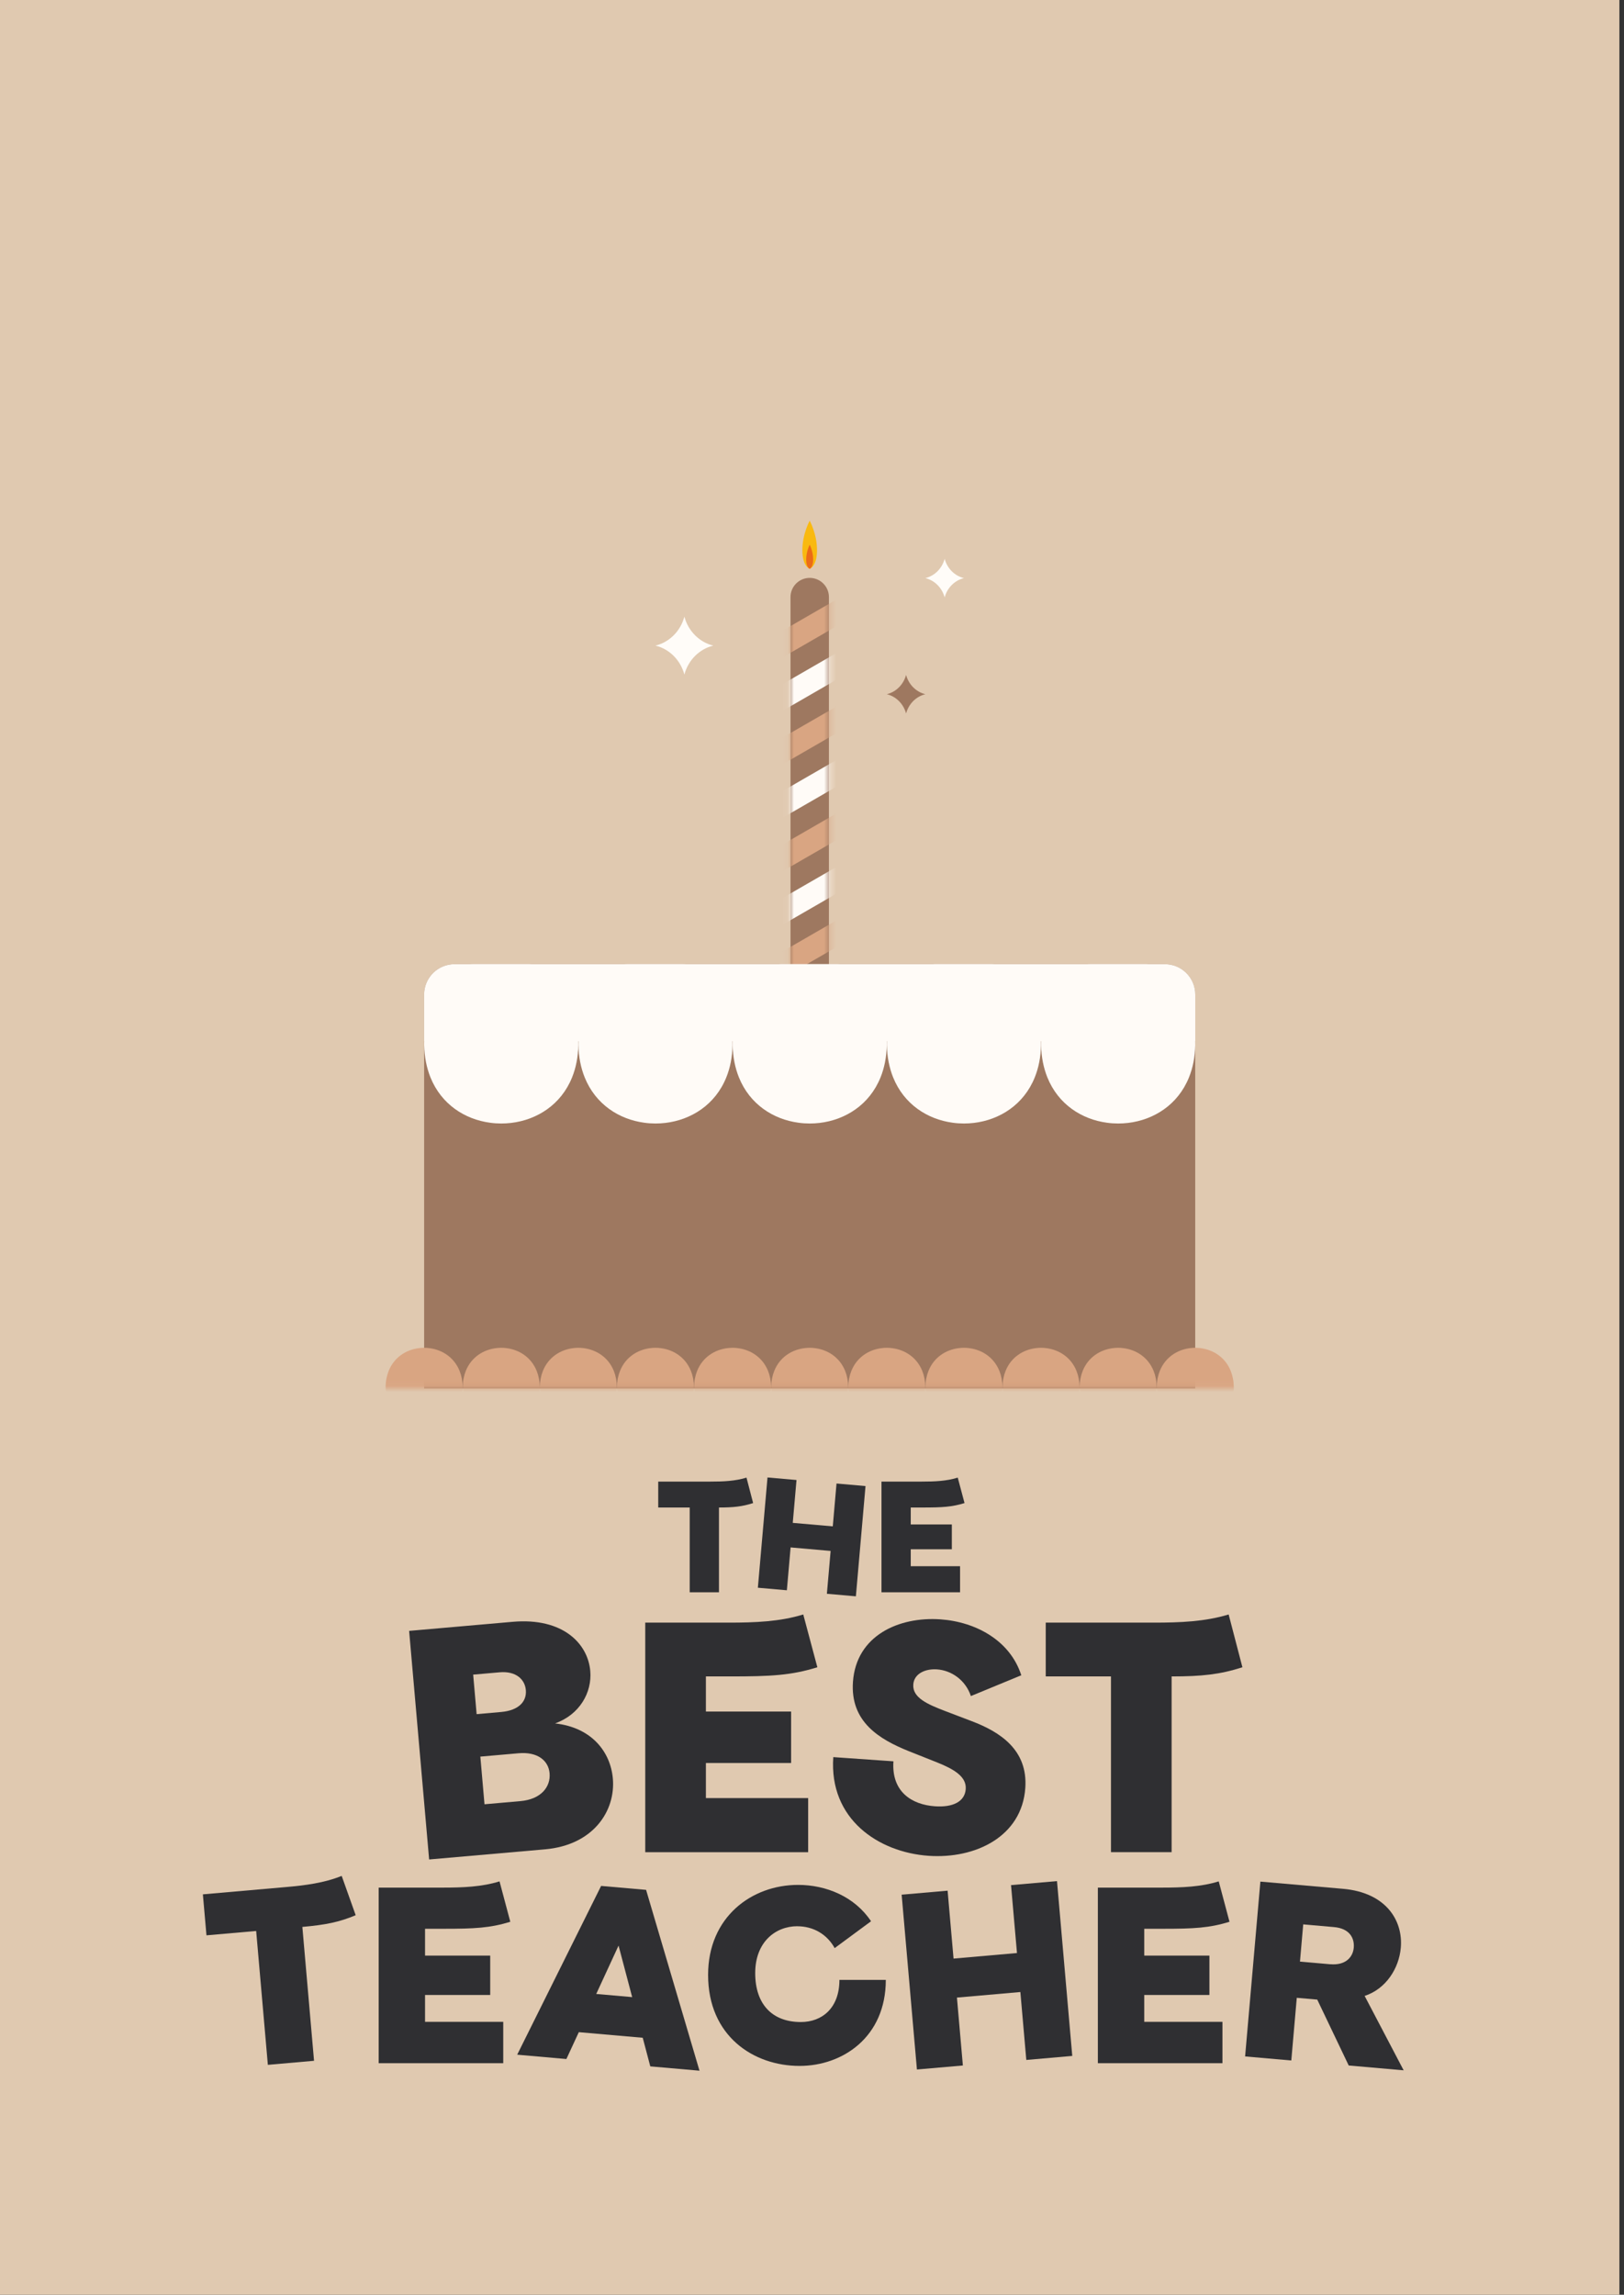 <svg width="269" height="380" viewBox="0 0 269 380" fill="none" xmlns="http://www.w3.org/2000/svg">
<rect x="0" y="0" width="269" height="380" fill="#333333" stroke="none"/>
<path d="M268.235 0H0V380H268.235V0Z" fill="#E0C9B0"/>
<path d="M134.118 95.696C135.874 95.696 137.305 97.12 137.305 98.883V174.94H130.938V98.883C130.938 97.127 132.362 95.696 134.124 95.696H134.118Z" fill="#9E7860"/>
<mask id="mask0_380_27211" style="mask-type:luminance" maskUnits="userSpaceOnUse" x="130" y="95" width="8" height="80">
<path d="M134.118 95.696C135.874 95.696 137.305 97.12 137.305 98.883V174.94H130.938V98.883C130.938 97.127 132.362 95.696 134.124 95.696H134.118Z" fill="white"/>
</mask>
<g mask="url(#mask0_380_27211)">
<path d="M170.824 133.784L115.913 165.474L117.828 168.793L172.739 137.103L170.824 133.784Z" fill="#D9A582"/>
<path d="M163.159 120.495L108.248 152.186L110.163 155.504L165.074 123.814L163.159 120.495Z" fill="#D9A582"/>
<path d="M155.496 107.213L100.585 138.904L102.5 142.222L157.411 110.532L155.496 107.213Z" fill="#D9A582"/>
<path d="M147.826 93.928L92.915 125.618L94.83 128.937L149.741 97.247L147.826 93.928Z" fill="#D9A582"/>
<path d="M178.493 147.063L123.582 178.753L125.497 182.072L180.408 150.382L178.493 147.063Z" fill="#CFB0F0"/>
<path d="M174.665 140.422L119.754 172.112L121.669 175.431L176.58 143.741L174.665 140.422Z" fill="#FFFBF7"/>
<path d="M166.995 127.143L112.084 158.833L113.999 162.152L168.91 130.462L166.995 127.143Z" fill="#FFFBF7"/>
<path d="M159.331 113.855L104.42 145.545L106.335 148.864L161.246 117.173L159.331 113.855Z" fill="#FFFBF7"/>
<path d="M151.661 100.569L96.75 132.259L98.665 135.578L153.576 103.888L151.661 100.569Z" fill="#FFFBF7"/>
</g>
<path d="M132.904 91.111C132.904 93.812 134.118 94.195 134.118 94.195C134.118 94.195 135.331 93.812 135.331 91.111C135.331 88.409 134.118 86.219 134.118 86.219C134.118 86.219 132.904 88.409 132.904 91.111Z" fill="#F9B910"/>
<path d="M133.537 92.65C133.537 93.997 134.112 94.195 134.112 94.195C134.112 94.195 134.693 94.004 134.693 92.65C134.693 91.296 134.118 90.204 134.118 90.204C134.118 90.204 133.537 91.296 133.537 92.65Z" fill="#EB6B18"/>
<path d="M197.983 229.916H70.252V164.696C70.252 161.918 72.506 159.664 75.285 159.664H192.944C195.722 159.664 197.977 161.918 197.977 164.696V229.916H197.983Z" fill="#9E7860"/>
<path d="M109.037 245.346H117.678C119.772 245.346 121.765 245.269 123.649 244.688L124.748 248.903C122.966 249.478 121.503 249.638 119.089 249.638V263.675H114.242V249.638H109.03V245.346H109.037Z" fill="#2F2F32"/>
<path d="M141.768 264.346L136.965 263.924L137.585 256.829L130.955 256.248L130.336 263.343L125.533 262.922L127.13 244.663L131.933 245.084L131.313 252.18L137.942 252.761L138.562 245.665L143.364 246.087L141.768 264.346Z" fill="#2F2F32"/>
<path d="M146.015 245.346H152.696C154.79 245.346 156.783 245.269 158.641 244.688L159.765 248.903C157.671 249.555 156.023 249.638 152.823 249.638H150.856V252.441H157.664V256.554H150.856V259.358H159.025V263.675H146.009V245.346H146.015Z" fill="#2F2F32"/>
<path d="M67.768 270.068L84.909 268.567C93.288 267.833 97.382 272.214 97.772 276.704C98.085 280.274 96.009 283.94 91.941 285.39C97.995 286.06 101.125 290.09 101.514 294.522C101.98 299.823 98.34 305.533 90.28 306.242L71.082 307.921L67.768 270.068ZM83.006 283.499C85.925 283.244 87.266 281.762 87.1 279.872C86.946 278.09 85.458 276.691 82.757 276.927L78.376 277.311L78.95 283.857L83.006 283.499ZM86.206 298.258C89.61 297.958 91.232 295.908 91.034 293.641C90.849 291.533 89.028 290.058 85.893 290.333L79.564 290.888L80.253 298.782L86.199 298.258H86.206Z" fill="#2F2F32"/>
<path d="M106.879 268.702H120.725C125.068 268.702 129.194 268.542 133.051 267.348L135.388 276.091C131.046 277.445 127.622 277.611 121 277.611H116.925V283.423H131.039V291.949H116.925V297.76H133.862V306.721H106.879V268.721V268.702Z" fill="#2F2F32"/>
<path d="M155.206 276.442C153.258 276.308 151.399 277.157 151.278 278.946C151.125 281.111 153.551 282.209 156.732 283.41L160.922 285.006C165.692 286.807 170.271 289.796 169.831 296.081C169.269 304.147 161.554 307.851 153.807 307.315C145.524 306.734 137.304 301.26 138.026 290.972L147.989 291.668C147.638 296.707 151.022 298.846 154.867 299.114C157.792 299.319 159.817 298.374 159.964 296.26C160.11 294.203 158.016 292.964 155.212 291.846L150.55 289.994C145.626 288.015 140.823 285.121 141.283 278.518C141.819 270.828 148.896 267.68 155.774 268.159C161.675 268.574 167.334 271.691 169.167 277.419L160.819 280.862C159.919 278.186 157.581 276.608 155.199 276.442H155.206Z" fill="#2F2F32"/>
<path d="M173.222 268.702H191.136C195.479 268.702 199.605 268.542 203.514 267.348L205.794 276.091C202.102 277.285 199.062 277.611 194.068 277.611V306.708H184.022V277.611H173.216V268.708L173.222 268.702Z" fill="#2F2F32"/>
<path d="M33.612 313.695L47.26 312.5C50.568 312.213 53.704 311.811 56.597 310.642L58.915 317.15C56.182 318.306 53.889 318.753 50.083 319.091L52.018 341.259L44.367 341.93L42.432 319.762L34.199 320.484L33.605 313.701L33.612 313.695Z" fill="#2F2F32"/>
<path d="M62.728 312.583H73.317C76.638 312.583 79.793 312.462 82.743 311.549L84.525 318.236C81.204 319.27 78.586 319.398 73.521 319.398H70.405V323.843H81.198V330.364H70.405V334.809H83.357V341.661H62.722V312.603L62.728 312.583Z" fill="#2F2F32"/>
<path d="M99.572 312.302L107.018 312.954L115.864 342.9L107.714 342.185L106.463 337.446L95.874 336.52L93.817 340.965L85.668 340.25L99.572 312.296V312.302ZM104.713 330.715L102.458 322.182L98.76 330.191L104.719 330.715H104.713Z" fill="#2F2F32"/>
<path d="M132.068 318.976C128.453 318.976 125.093 321.588 125.093 326.742C125.093 331.896 127.916 334.841 132.649 334.841C136.18 334.841 139.042 332.516 139.042 327.866H146.725C146.725 337.331 139.585 342.108 132.444 342.108C124.806 342.108 117.289 337.165 117.289 327.036C117.289 317.444 124.512 312.13 132.195 312.13C136.845 312.13 141.577 314.078 144.279 318.153L138.256 322.598C136.966 320.273 134.686 318.983 132.068 318.983V318.976Z" fill="#2F2F32"/>
<path d="M177.61 340.454L169.997 341.119L169.014 329.872L158.508 330.792L159.491 342.038L151.879 342.702L149.35 313.752L156.962 313.088L157.946 324.335L168.452 323.415L167.468 312.168L175.081 311.504L177.61 340.454Z" fill="#2F2F32"/>
<path d="M181.857 312.583H192.446C195.767 312.583 198.922 312.462 201.872 311.549L203.654 318.236C200.333 319.27 197.715 319.398 192.65 319.398H189.534V323.843H200.327V330.364H189.534V334.809H202.486V341.661H181.851V312.603L181.857 312.583Z" fill="#2F2F32"/>
<path d="M232.029 322.54C231.729 325.976 229.558 329.367 226.039 330.517L232.502 342.837L223.401 342.038L218.189 331.124L214.798 330.83L213.891 341.208L206.24 340.537L208.769 311.587L222.462 312.781C229.615 313.407 232.419 318.07 232.029 322.534V322.54ZM220.329 325.267C222.935 325.497 224.103 324.054 224.238 322.527C224.372 320.956 223.561 319.34 220.955 319.117L215.865 318.67L215.328 324.833L220.335 325.274L220.329 325.267Z" fill="#2F2F32"/>
<path d="M95.799 173.012C95.76 175.055 95.39 176.856 94.758 178.415C92.925 182.962 88.92 185.446 84.673 185.951C84.13 186.015 83.581 186.047 83.032 186.047C82.406 186.047 81.787 186.008 81.167 185.919C76.997 185.357 73.101 182.879 71.3 178.408C70.674 176.85 70.297 175.049 70.259 173.005C70.252 172.45 70.272 171.881 70.54 171.39C70.955 170.54 75.521 161.912 75.828 161.254C75.828 161.254 75.828 161.248 75.828 161.241C76.275 160.386 76.505 159.811 77.827 159.683C78.006 159.664 78.21 159.657 78.44 159.657H87.617C89.489 159.657 89.719 160.264 90.223 161.241C90.223 161.241 90.223 161.248 90.223 161.254C90.53 161.912 95.096 170.54 95.511 171.39C95.786 171.888 95.805 172.456 95.792 173.005L95.799 173.012Z" fill="#FFFBF7"/>
<path d="M121.344 173.012C121.306 175.055 120.936 176.856 120.303 178.415C118.471 182.962 114.466 185.446 110.219 185.951C109.676 186.015 109.127 186.047 108.578 186.047C107.952 186.047 107.332 186.008 106.713 185.919C102.542 185.357 98.647 182.879 96.846 178.408C96.22 176.85 95.843 175.049 95.805 173.005C95.798 172.45 95.817 171.881 96.086 171.39C96.501 170.54 101.067 161.912 101.374 161.254C101.374 161.254 101.374 161.248 101.374 161.241C101.821 160.386 102.051 159.811 103.373 159.683C103.552 159.664 103.756 159.657 103.986 159.657H113.163C115.035 159.657 115.264 160.264 115.769 161.241C115.769 161.241 115.769 161.248 115.769 161.254C116.076 161.912 120.642 170.54 121.057 171.39C121.332 171.888 121.351 172.456 121.338 173.005L121.344 173.012Z" fill="#FFFBF7"/>
<path d="M146.891 173.012C146.853 175.055 146.483 176.856 145.85 178.415C144.017 182.962 140.013 185.446 135.766 185.951C135.223 186.015 134.674 186.047 134.125 186.047C133.499 186.047 132.879 186.008 132.26 185.919C128.089 185.357 124.194 182.879 122.393 178.408C121.767 176.85 121.39 175.049 121.352 173.005C121.345 172.45 121.364 171.881 121.633 171.39C122.048 170.54 126.614 161.912 126.921 161.254C126.921 161.254 126.921 161.248 126.921 161.241C127.368 160.386 127.598 159.811 128.92 159.683C129.098 159.664 129.303 159.657 129.533 159.657H138.71C140.581 159.657 140.811 160.264 141.316 161.241C141.316 161.241 141.316 161.248 141.316 161.254C141.622 161.912 146.189 170.54 146.604 171.39C146.879 171.888 146.898 172.456 146.885 173.005L146.891 173.012Z" fill="#FFFBF7"/>
<path d="M172.437 173.012C172.399 175.055 172.029 176.856 171.396 178.415C169.563 182.962 165.559 185.446 161.312 185.951C160.769 186.015 160.22 186.047 159.671 186.047C159.045 186.047 158.425 186.008 157.806 185.919C153.635 185.357 149.739 182.879 147.938 178.408C147.313 176.85 146.936 175.049 146.897 173.005C146.891 172.45 146.91 171.881 147.178 171.39C147.594 170.54 152.16 161.912 152.467 161.254C152.467 161.254 152.467 161.248 152.467 161.241C152.914 160.386 153.143 159.811 154.465 159.683C154.644 159.664 154.849 159.657 155.079 159.657H164.256C166.127 159.657 166.357 160.264 166.862 161.241C166.862 161.241 166.862 161.248 166.862 161.254C167.168 161.912 171.735 170.54 172.15 171.39C172.424 171.888 172.444 172.456 172.431 173.005L172.437 173.012Z" fill="#FFFBF7"/>
<path d="M197.983 173.012C197.945 175.055 197.574 176.856 196.942 178.415C195.109 182.962 191.105 185.446 186.858 185.951C186.315 186.015 185.766 186.047 185.216 186.047C184.591 186.047 183.971 186.008 183.352 185.919C179.181 185.357 175.285 182.879 173.484 178.408C172.858 176.85 172.482 175.049 172.443 173.005C172.437 172.45 172.456 171.881 172.724 171.39C173.139 170.54 177.706 161.912 178.012 161.254C178.012 161.254 178.012 161.248 178.012 161.241C178.459 160.386 178.689 159.811 180.011 159.683C180.19 159.664 180.395 159.657 180.624 159.657H189.802C191.673 159.657 191.903 160.264 192.408 161.241C192.408 161.241 192.408 161.248 192.408 161.254C192.714 161.912 197.281 170.54 197.696 171.39C197.97 171.888 197.99 172.456 197.977 173.005L197.983 173.012Z" fill="#FFFBF7"/>
<path d="M197.983 172.437V164.696C197.983 161.918 195.729 159.664 192.95 159.664H75.285C72.506 159.664 70.252 161.918 70.252 164.696V172.437H197.983Z" fill="#FFFBF7"/>
<mask id="mask1_380_27211" style="mask-type:luminance" maskUnits="userSpaceOnUse" x="57" y="159" width="153" height="71">
<path d="M209.403 229.916H57.48V164.697C57.48 161.919 59.734 159.664 62.512 159.664H204.37C207.148 159.664 209.403 161.919 209.403 164.697V229.916Z" fill="white"/>
</mask>
<g mask="url(#mask1_380_27211)">
<path d="M114.959 229.712C114.978 228.69 115.163 227.789 115.476 227.01C116.39 224.736 118.395 223.491 120.522 223.242C120.796 223.21 121.071 223.191 121.346 223.191C121.658 223.191 121.971 223.21 122.278 223.255C124.36 223.536 126.314 224.775 127.215 227.01C127.528 227.789 127.713 228.69 127.732 229.712C127.732 229.986 127.732 230.274 127.592 230.523C127.387 230.944 125.101 235.262 124.948 235.594C124.724 236.022 124.609 236.309 123.951 236.373C123.862 236.379 123.76 236.386 123.645 236.386H119.059C118.127 236.386 118.005 236.079 117.756 235.594C117.603 235.262 115.323 230.951 115.112 230.523C114.978 230.274 114.965 229.993 114.972 229.712H114.959Z" fill="#D9A582"/>
<path d="M102.186 229.712C102.205 228.69 102.39 227.789 102.703 227.01C103.616 224.736 105.622 223.491 107.748 223.242C108.023 223.21 108.297 223.191 108.572 223.191C108.885 223.191 109.198 223.21 109.505 223.255C111.587 223.536 113.541 224.775 114.441 227.01C114.754 227.789 114.939 228.69 114.959 229.712C114.959 229.986 114.959 230.274 114.818 230.523C114.614 230.944 112.327 235.262 112.174 235.594C111.951 236.022 111.836 236.309 111.178 236.373C111.088 236.379 110.986 236.386 110.871 236.386H106.286C105.353 236.386 105.232 236.079 104.983 235.594C104.83 235.262 102.55 230.951 102.339 230.523C102.205 230.274 102.192 229.993 102.198 229.712H102.186Z" fill="#D9A582"/>
<path d="M89.412 229.712C89.431 228.69 89.617 227.789 89.929 227.01C90.843 224.736 92.848 223.491 94.975 223.242C95.249 223.21 95.524 223.191 95.799 223.191C96.112 223.191 96.425 223.21 96.731 223.255C98.813 223.536 100.767 224.775 101.668 227.01C101.981 227.789 102.166 228.69 102.185 229.712C102.185 229.986 102.185 230.274 102.045 230.523C101.84 230.944 99.554 235.262 99.401 235.594C99.177 236.022 99.062 236.309 98.404 236.373C98.315 236.379 98.213 236.386 98.098 236.386H93.512C92.58 236.386 92.459 236.079 92.209 235.594C92.056 235.262 89.776 230.951 89.565 230.523C89.431 230.274 89.418 229.993 89.425 229.712H89.412Z" fill="#D9A582"/>
<path d="M76.64 229.712C76.659 228.69 76.844 227.789 77.157 227.01C78.07 224.736 80.076 223.491 82.202 223.242C82.477 223.21 82.752 223.191 83.026 223.191C83.339 223.191 83.652 223.21 83.959 223.255C86.041 223.536 87.995 224.775 88.895 227.01C89.208 227.789 89.394 228.69 89.413 229.712C89.413 229.986 89.413 230.274 89.272 230.523C89.068 230.944 86.781 235.262 86.628 235.594C86.405 236.022 86.29 236.309 85.632 236.373C85.543 236.379 85.44 236.386 85.325 236.386H80.74C79.807 236.386 79.686 236.079 79.437 235.594C79.284 235.262 77.004 230.951 76.793 230.523C76.659 230.274 76.646 229.993 76.652 229.712H76.64Z" fill="#D9A582"/>
<path d="M63.866 229.712C63.885 228.69 64.071 227.789 64.383 227.01C65.297 224.736 67.302 223.491 69.429 223.242C69.704 223.21 69.978 223.191 70.253 223.191C70.566 223.191 70.879 223.21 71.185 223.255C73.267 223.536 75.222 224.775 76.122 227.01C76.435 227.789 76.62 228.69 76.639 229.712C76.639 229.986 76.639 230.274 76.499 230.523C76.294 230.944 74.008 235.262 73.855 235.594C73.631 236.022 73.516 236.309 72.859 236.373C72.769 236.379 72.667 236.386 72.552 236.386H67.966C67.034 236.386 66.913 236.079 66.663 235.594C66.51 235.262 64.23 230.951 64.019 230.523C63.885 230.274 63.873 229.993 63.879 229.712H63.866Z" fill="#D9A582"/>
<path d="M191.598 229.712C191.617 228.69 191.802 227.789 192.115 227.01C193.028 224.736 195.034 223.491 197.16 223.242C197.435 223.21 197.71 223.191 197.984 223.191C198.297 223.191 198.61 223.21 198.917 223.255C200.999 223.536 202.953 224.775 203.853 227.01C204.166 227.789 204.352 228.69 204.371 229.712C204.371 229.986 204.371 230.274 204.23 230.523C204.026 230.944 201.74 235.262 201.586 235.594C201.363 236.022 201.248 236.309 200.59 236.373C200.501 236.379 200.398 236.386 200.283 236.386H195.698C194.765 236.386 194.644 236.079 194.395 235.594C194.242 235.262 191.962 230.951 191.751 230.523C191.617 230.274 191.604 229.993 191.61 229.712H191.598Z" fill="#D9A582"/>
<path d="M178.824 229.712C178.843 228.69 179.029 227.789 179.342 227.01C180.255 224.736 182.26 223.491 184.387 223.242C184.662 223.21 184.936 223.191 185.211 223.191C185.524 223.191 185.837 223.21 186.143 223.255C188.225 223.536 190.18 224.775 191.08 227.01C191.393 227.789 191.578 228.69 191.597 229.712C191.597 229.986 191.597 230.274 191.457 230.523C191.252 230.944 188.966 235.262 188.813 235.594C188.589 236.022 188.474 236.309 187.816 236.373C187.727 236.379 187.625 236.386 187.51 236.386H182.924C181.992 236.386 181.871 236.079 181.622 235.594C181.468 235.262 179.188 230.951 178.977 230.523C178.843 230.274 178.831 229.993 178.837 229.712H178.824Z" fill="#D9A582"/>
<path d="M166.051 229.712C166.07 228.69 166.255 227.789 166.568 227.01C167.481 224.736 169.487 223.491 171.613 223.242C171.888 223.21 172.163 223.191 172.437 223.191C172.75 223.191 173.063 223.21 173.37 223.255C175.452 223.536 177.406 224.775 178.307 227.01C178.62 227.789 178.805 228.69 178.824 229.712C178.824 229.986 178.824 230.274 178.683 230.523C178.479 230.944 176.193 235.262 176.039 235.594C175.816 236.022 175.701 236.309 175.043 236.373C174.954 236.379 174.851 236.386 174.736 236.386H170.151C169.219 236.386 169.097 236.079 168.848 235.594C168.695 235.262 166.415 230.951 166.204 230.523C166.07 230.274 166.057 229.993 166.064 229.712H166.051Z" fill="#D9A582"/>
<path d="M153.278 229.712C153.297 228.69 153.483 227.789 153.796 227.01C154.709 224.736 156.714 223.491 158.841 223.242C159.116 223.21 159.39 223.191 159.665 223.191C159.978 223.191 160.291 223.21 160.597 223.255C162.679 223.536 164.634 224.775 165.534 227.01C165.847 227.789 166.032 228.69 166.051 229.712C166.051 229.986 166.051 230.274 165.911 230.523C165.707 230.944 163.42 235.262 163.267 235.594C163.043 236.022 162.928 236.309 162.271 236.373C162.181 236.379 162.079 236.386 161.964 236.386H157.378C156.446 236.386 156.325 236.079 156.076 235.594C155.922 235.262 153.642 230.951 153.432 230.523C153.297 230.274 153.285 229.993 153.291 229.712H153.278Z" fill="#D9A582"/>
<path d="M140.505 229.712C140.524 228.69 140.709 227.789 141.022 227.01C141.935 224.736 143.941 223.491 146.068 223.242C146.342 223.21 146.617 223.191 146.891 223.191C147.204 223.191 147.517 223.21 147.824 223.255C149.906 223.536 151.86 224.775 152.761 227.01C153.074 227.789 153.259 228.69 153.278 229.712C153.278 229.986 153.278 230.274 153.137 230.523C152.933 230.944 150.647 235.262 150.493 235.594C150.27 236.022 150.155 236.309 149.497 236.373C149.408 236.379 149.306 236.386 149.191 236.386H144.605C143.673 236.386 143.551 236.079 143.302 235.594C143.149 235.262 140.869 230.951 140.658 230.523C140.524 230.274 140.511 229.993 140.518 229.712H140.505Z" fill="#D9A582"/>
<path d="M127.731 229.712C127.751 228.69 127.936 227.789 128.249 227.01C129.162 224.736 131.167 223.491 133.294 223.242C133.569 223.21 133.843 223.191 134.118 223.191C134.431 223.191 134.744 223.21 135.05 223.255C137.132 223.536 139.087 224.775 139.987 227.01C140.3 227.789 140.485 228.69 140.505 229.712C140.505 229.986 140.505 230.274 140.364 230.523C140.16 230.944 137.873 235.262 137.72 235.594C137.496 236.022 137.382 236.309 136.724 236.373C136.634 236.379 136.532 236.386 136.417 236.386H131.832C130.899 236.386 130.778 236.079 130.529 235.594C130.375 235.262 128.095 230.951 127.885 230.523C127.751 230.274 127.738 229.993 127.744 229.712H127.731Z" fill="#D9A582"/>
</g>
<path d="M108.571 106.911C110.883 107.467 112.723 109.319 113.361 111.701C114 109.319 115.839 107.467 118.151 106.911C115.839 106.355 114 104.503 113.361 102.121C112.723 104.503 110.883 106.355 108.571 106.911Z" fill="#FFFCF8"/>
<path d="M153.277 95.734C154.817 96.105 156.043 97.338 156.471 98.928C156.899 97.338 158.125 96.105 159.664 95.734C158.125 95.364 156.899 94.132 156.471 92.541C156.043 94.132 154.817 95.364 153.277 95.734Z" fill="#FFFCF8"/>
<path d="M146.891 114.958C148.43 115.328 149.656 116.561 150.084 118.151C150.512 116.561 151.738 115.328 153.277 114.958C151.738 114.588 150.512 113.355 150.084 111.765C149.656 113.355 148.43 114.588 146.891 114.958Z" fill="#9E7860"/>
</svg>
